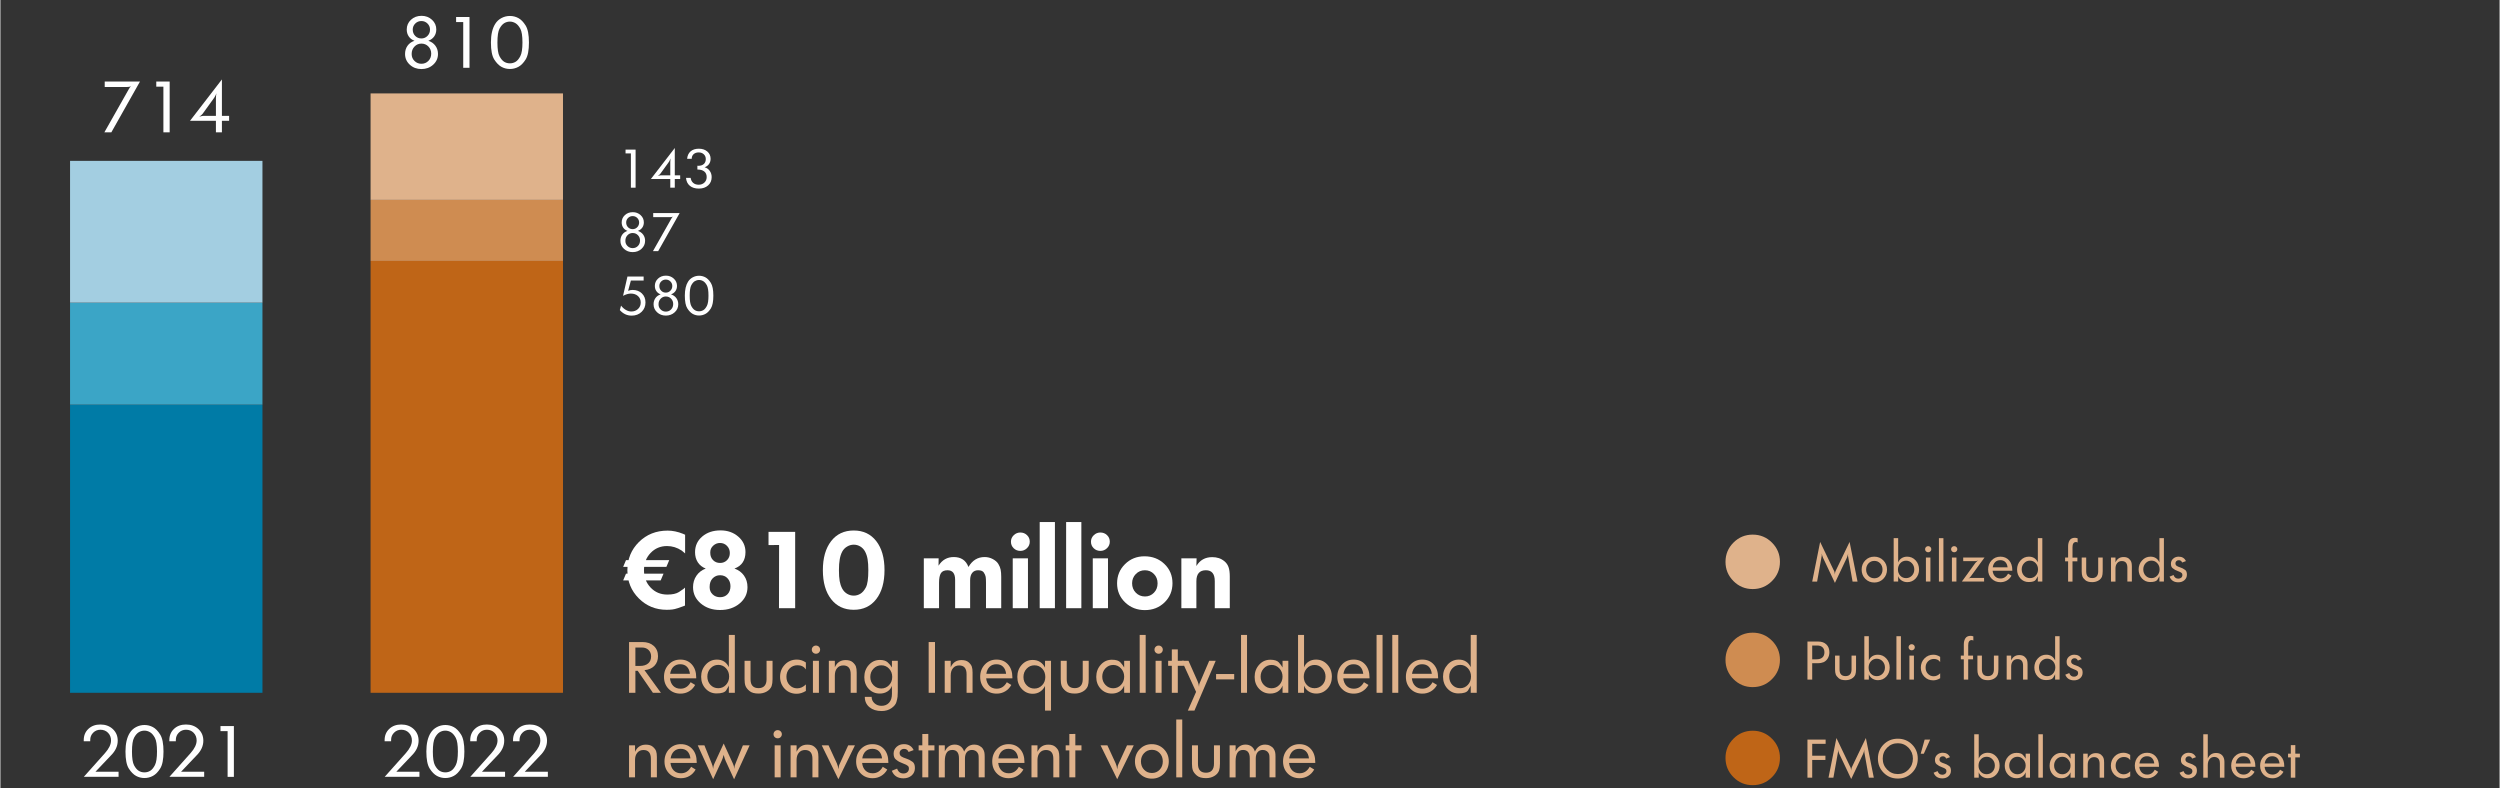 ﻿<?xml version="1.0" encoding="utf-8"?>
<svg id="Laag_1" xmlns="http://www.w3.org/2000/svg" viewBox="0 0 425.5 134.202" width="425" height="134" preserveAspectRatio="xMidYMid">
  <rect x="0" y="0" width="425.5" height="134.202" fill="#333333" stroke="none"/>
  <defs>
    <style>.cls-1{fill:#007ba6;}.cls-2{fill:#fff;}.cls-3{fill:#cf8c51;}.cls-4{fill:#a3cee1;}.cls-5{fill:#bf6517;}.cls-6{fill:#dfb28b;}.cls-7{fill:#3ba5c6;}</style>
  </defs>
  <g>
    <path class="cls-6" d="m293.707,95.657c0-1.279.453-2.371,1.357-3.277.905-.905,1.997-1.358,3.274-1.358s2.371.453,3.278,1.358c.908.906,1.361,1.998,1.361,3.277s-.453,2.372-1.361,3.277c-.907.906-2,1.358-3.278,1.358s-2.369-.452-3.274-1.358c-.904-.905-1.357-1.998-1.357-3.277Z" />
    <g>
      <path class="cls-6" d="m309.819,92.263l2.255,4.711.14.268c.029.092.054.175.071.251.019.076.033.187.046.332,0-.121.009-.222.026-.304.019-.082.048-.177.09-.286l.127-.271,2.259-4.7,1.35,6.752h-.844s-.706-3.986-.706-3.986l-.053-.288-.018-.172.036-.342c-.042.15-.083.293-.125.429-.041.135-.08.241-.115.319l-2.021,4.268-2.027-4.279-.092-.251c-.049-.126-.101-.288-.155-.485l.036.342c0,.065-.01.123-.03.171l-.049.287-.715,3.988h-.835l1.35-6.752Z" />
      <path class="cls-6" d="m319.027,94.775c.617,0,1.135.212,1.553.635.416.423.625.943.625,1.562,0,.624-.209,1.147-.625,1.57-.418.423-.929.635-1.535.635-.612,0-1.125-.21-1.539-.63s-.621-.942-.621-1.566.206-1.147.617-1.57c.41-.423.919-.635,1.525-.635Zm-1.377,2.201c0,.424.132.777.396,1.059s.601.422,1.008.422c.396,0,.727-.141.99-.422s.396-.635.396-1.059-.133-.778-.396-1.06c-.264-.28-.594-.421-.99-.421-.401,0-.736.142-1.003.426-.268.284-.4.636-.4,1.055Z" />
      <path class="cls-6" d="m322.339,91.626h.765v4.148c.12-.317.315-.563.585-.737.271-.175.585-.262.945-.262.57,0,1.05.21,1.439.63.391.421.586.939.586,1.558,0,.605-.191,1.116-.573,1.529-.383.414-.857.621-1.424.621-.358,0-.678-.09-.959-.27-.28-.18-.48-.429-.6-.747v.918h-.765v-7.389Zm.729,5.346c0,.414.131.761.392,1.039.261.279.59.419.985.419s.729-.141.999-.423c.271-.282.405-.633.405-1.053,0-.414-.135-.767-.405-1.058-.27-.291-.6-.437-.989-.437-.396,0-.727.144-.99.432-.265.288-.396.648-.396,1.08Z" />
      <path class="cls-6" d="m328.216,92.984c.149,0,.275.052.378.153.102.102.153.225.153.369,0,.144-.052.267-.153.369-.103.102-.229.152-.378.152-.145,0-.269-.049-.374-.148-.104-.099-.157-.224-.157-.373,0-.145.051-.268.153-.369.102-.102.228-.153.378-.153Zm-.388,1.944h.766v4.086h-.766v-4.086Z" />
      <path class="cls-6" d="m330.043,91.626h.765v7.389h-.765v-7.389Z" />
      <path class="cls-6" d="m332.644,92.984c.149,0,.275.052.378.153.102.102.153.225.153.369,0,.144-.052.267-.153.369-.103.102-.229.152-.378.152-.145,0-.269-.049-.374-.148-.104-.099-.157-.224-.157-.373,0-.145.051-.268.153-.369.102-.102.228-.153.378-.153Zm-.388,1.944h.766v4.086h-.766v-4.086Z" />
      <path class="cls-6" d="m336.225,95.873l.145-.152c.035-.042.096-.101.18-.176.085-.075.133-.115.145-.121-.084.036-.163.064-.238.085-.075.021-.134.032-.176.032h-2.097l-.009-.612h3.627l-2.29,3.146c-.079.112-.146.196-.2.249-.055.054-.14.119-.255.196.084-.042.162-.073.233-.095.072-.021.136-.031.189-.031h2.25l.009.621h-3.789l2.276-3.142Z" />
      <path class="cls-6" d="m339.187,97.17c.042.408.181.73.418.967.237.237.545.355.923.355.558,0,.99-.275,1.296-.827l.576.351c-.198.354-.461.627-.788.819-.327.191-.688.288-1.084.288-.612,0-1.116-.201-1.512-.604-.396-.401-.595-.915-.595-1.539,0-.63.198-1.154.595-1.575.396-.42.894-.63,1.493-.63.606,0,1.096.207,1.468.621s.558.969.558,1.665v.108h-3.348Zm.018-.576h2.529c-.048-.396-.179-.699-.392-.909s-.497-.314-.851-.314c-.348,0-.635.106-.859.319-.226.213-.368.515-.428.904Z" />
      <path class="cls-6" d="m346.881,91.626h.766v7.389h-.766v-.936c-.023.06-.045.109-.062.148s-.109.193-.273.463c-.164.271-.577.405-1.24.405-.555,0-1.021-.204-1.396-.613s-.564-.917-.564-1.524c0-.601.195-1.115.585-1.542.391-.427.867-.641,1.432-.641.702,0,1.209.321,1.521.963v-4.112Zm-2.745,5.323c0,.421.132.773.396,1.057.264.282.597.424.999.424.39,0,.719-.143.985-.429s.4-.64.4-1.061-.134-.775-.4-1.061c-.267-.286-.596-.43-.985-.43s-.72.145-.99.434c-.27.289-.405.645-.405,1.065Z" />
      <path class="cls-6" d="m351.525,94.929h.513v-1.908c0-.42.09-.768.27-1.044.181-.275.478-.414.892-.414.132,0,.285.03.459.09v.721c-.09-.061-.18-.091-.271-.091-.401,0-.603.296-.603.886v1.761h.828v.639h-.828v3.447h-.747v-3.447h-.513v-.639Z" />
      <path class="cls-6" d="m357.925,97.287c0,.348-.039.639-.117.872-.114.288-.323.52-.626.693s-.649.261-1.039.261c-.522,0-.912-.11-1.17-.333-.259-.222-.427-.439-.504-.652-.078-.213-.117-.493-.117-.841v-2.358h.765v2.358c0,.756.342,1.134,1.026,1.134.326,0,.578-.096.754-.288.175-.192.263-.474.263-.846v-2.358h.766v2.358Z" />
      <path class="cls-6" d="m359.337,94.929h.765v.828c.27-.612.729-.918,1.382-.918.389,0,.688.092.897.274.209.183.347.367.412.554.065.186.099.438.099.756v2.592h-.765v-2.367c0-.75-.315-1.125-.945-1.125-.33,0-.593.116-.787.347-.195.231-.293.542-.293.932v2.214h-.765v-4.086Z" />
      <path class="cls-6" d="m367.581,91.626h.766v7.389h-.766v-.936c-.023.06-.045.109-.062.148s-.109.193-.273.463c-.164.271-.577.405-1.24.405-.555,0-1.021-.204-1.396-.613s-.564-.917-.564-1.524c0-.601.195-1.115.585-1.542.391-.427.867-.641,1.432-.641.702,0,1.209.321,1.521.963v-4.112Zm-2.745,5.323c0,.421.132.773.396,1.057.264.282.597.424.999.424.39,0,.719-.143.985-.429s.4-.64.4-1.061-.134-.775-.4-1.061c-.267-.286-.596-.43-.985-.43s-.72.145-.99.434c-.27.289-.405.645-.405,1.065Z" />
      <path class="cls-6" d="m369.989,97.899c.143.414.413.621.812.621.202,0,.368-.057.499-.17s.196-.263.196-.448c0-.161-.045-.277-.134-.349-.09-.072-.166-.123-.229-.152-.062-.03-.2-.087-.412-.171-.212-.083-.37-.152-.475-.206-.105-.054-.248-.154-.431-.304-.182-.149-.273-.397-.273-.744,0-.34.126-.625.378-.855.252-.229.564-.345.937-.345.588,0,1.002.252,1.242.756l-.648.243c-.102-.264-.291-.396-.566-.396-.168,0-.307.051-.414.152-.108.102-.162.229-.162.385,0,.138.035.248.107.332.071.083.2.164.385.241l.395.144c.167.065.285.113.354.144.069.029.205.114.408.255s.305.407.305.802c0,.382-.139.695-.414.94-.276.245-.627.367-1.054.367-.731,0-1.227-.321-1.484-.963l.68-.279Z" />
    </g>
    <path class="cls-3" d="m293.707,112.351c0-1.279.453-2.371,1.357-3.277.905-.905,1.997-1.358,3.274-1.358s2.371.453,3.278,1.358c.908.906,1.361,1.998,1.361,3.277s-.453,2.372-1.361,3.277c-.907.906-2,1.358-3.278,1.358s-2.369-.452-3.274-1.358c-.904-.905-1.357-1.998-1.357-3.277Z" />
    <g>
      <path class="cls-6" d="m307.66,109.227h1.845c.576,0,1.035.165,1.377.494s.513.772.513,1.329c0,.383-.087.724-.262,1.023-.174.299-.412.521-.713.664-.15.06-.306.105-.465.135-.159.03-.362.045-.609.045h-.876v2.79h-.81v-6.48Zm.81,3.024h.729c.432,0,.765-.102.999-.305.233-.203.351-.502.351-.896,0-.358-.107-.64-.324-.843-.216-.203-.51-.305-.882-.305h-.873v2.349Z" />
      <path class="cls-6" d="m315.932,113.98c0,.348-.039.639-.117.872-.114.288-.323.52-.626.693s-.649.261-1.039.261c-.522,0-.912-.11-1.17-.333-.259-.222-.427-.439-.504-.652-.078-.213-.117-.493-.117-.841v-2.358h.765v2.358c0,.756.342,1.134,1.026,1.134.326,0,.578-.096.754-.288.175-.192.263-.474.263-.846v-2.358h.766v2.358Z" />
      <path class="cls-6" d="m317.344,108.318h.765v4.148c.12-.317.315-.563.585-.737.271-.175.585-.262.945-.262.57,0,1.05.21,1.439.63.391.421.586.939.586,1.558,0,.605-.191,1.116-.573,1.529-.383.414-.857.621-1.424.621-.358,0-.678-.09-.959-.27-.28-.18-.48-.429-.6-.747v.918h-.765v-7.389Zm.729,5.346c0,.414.131.761.392,1.039.261.279.59.419.985.419s.729-.141.999-.423c.271-.282.405-.633.405-1.053,0-.414-.135-.767-.405-1.058-.27-.291-.6-.437-.989-.437-.396,0-.727.144-.99.432-.265.288-.396.648-.396,1.08Z" />
      <path class="cls-6" d="m322.807,108.318h.765v7.389h-.765v-7.389Z" />
      <path class="cls-6" d="m325.408,109.677c.149,0,.275.052.378.153.102.102.153.225.153.369,0,.144-.052.267-.153.369-.103.102-.229.152-.378.152-.145,0-.269-.049-.374-.148-.104-.099-.157-.224-.157-.373,0-.145.051-.268.153-.369.102-.102.228-.153.378-.153Zm-.388,1.944h.766v4.086h-.766v-4.086Z" />
      <path class="cls-6" d="m330.258,112.719c-.246-.354-.6-.53-1.062-.53-.408,0-.747.138-1.017.413-.271.276-.405.631-.405,1.062,0,.42.132.771.396,1.053.265.282.591.423.981.423.408,0,.776-.168,1.106-.504v.837c-.197.12-.395.211-.589.271-.195.06-.392.09-.59.09-.606,0-1.11-.207-1.512-.621-.402-.414-.604-.927-.604-1.539,0-.624.206-1.147.617-1.57.41-.423.919-.635,1.525-.635.407,0,.792.123,1.151.369v.882Z" />
      <path class="cls-6" d="m333.769,111.621h.513v-1.908c0-.42.09-.768.27-1.044.181-.275.478-.414.892-.414.132,0,.285.03.459.09v.721c-.09-.061-.18-.091-.271-.091-.401,0-.603.296-.603.886v1.761h.828v.639h-.828v3.447h-.747v-3.447h-.513v-.639Z" />
      <path class="cls-6" d="m340.168,113.98c0,.348-.039.639-.117.872-.114.288-.323.52-.626.693s-.649.261-1.039.261c-.522,0-.912-.11-1.17-.333-.259-.222-.427-.439-.504-.652-.078-.213-.117-.493-.117-.841v-2.358h.765v2.358c0,.756.342,1.134,1.026,1.134.326,0,.578-.096.754-.288.175-.192.263-.474.263-.846v-2.358h.766v2.358Z" />
      <path class="cls-6" d="m341.58,111.621h.765v.828c.27-.612.729-.918,1.382-.918.389,0,.688.092.897.274.209.183.347.367.412.554.065.186.099.438.099.756v2.592h-.765v-2.367c0-.75-.315-1.125-.945-1.125-.33,0-.593.116-.787.347-.195.231-.293.542-.293.932v2.214h-.765v-4.086Z" />
      <path class="cls-6" d="m349.824,108.318h.766v7.389h-.766v-.936c-.023.06-.045.109-.062.148s-.109.193-.273.463c-.164.271-.577.405-1.24.405-.555,0-1.021-.204-1.396-.613s-.564-.917-.564-1.524c0-.601.195-1.115.585-1.542.391-.427.867-.641,1.432-.641.702,0,1.209.321,1.521.963v-4.112Zm-2.745,5.323c0,.421.132.773.396,1.057.264.282.597.424.999.424.39,0,.719-.143.985-.429s.4-.64.4-1.061-.134-.775-.4-1.061c-.267-.286-.596-.43-.985-.43s-.72.145-.99.434c-.27.289-.405.645-.405,1.065Z" />
      <path class="cls-6" d="m352.232,114.591c.143.414.413.621.812.621.202,0,.368-.057.499-.17s.196-.263.196-.448c0-.161-.045-.277-.134-.349-.09-.072-.166-.123-.229-.152-.062-.03-.2-.087-.412-.171-.212-.083-.37-.152-.475-.206-.105-.054-.248-.154-.431-.304-.182-.149-.273-.397-.273-.744,0-.34.126-.625.378-.855.252-.229.564-.345.937-.345.588,0,1.002.252,1.242.756l-.648.243c-.102-.264-.291-.396-.566-.396-.168,0-.307.051-.414.152-.108.102-.162.229-.162.385,0,.138.035.248.107.332.071.083.2.164.385.241l.395.144c.167.065.285.113.354.144.069.029.205.114.408.255s.305.407.305.802c0,.382-.139.695-.414.94-.276.245-.627.367-1.054.367-.731,0-1.227-.321-1.484-.963l.68-.279Z" />
    </g>
    <path class="cls-5" d="m293.707,129.045c0-1.279.453-2.371,1.357-3.277.905-.905,1.997-1.358,3.274-1.358s2.371.453,3.278,1.358c.908.906,1.361,1.998,1.361,3.277s-.453,2.372-1.361,3.277c-.907.906-2,1.358-3.278,1.358s-2.369-.452-3.274-1.358c-.904-.905-1.357-1.998-1.357-3.277Z" />
    <g>
      <path class="cls-6" d="m307.66,125.92h3.096v.721h-2.286v2.024h2.25v.721h-2.25v3.015h-.81v-6.48Z" />
      <path class="cls-6" d="m312.592,125.649l2.255,4.711.14.268c.029.092.054.175.071.251.019.076.033.187.046.332,0-.121.009-.222.026-.304.019-.082.048-.177.09-.286l.127-.271,2.259-4.7,1.35,6.752h-.844s-.706-3.986-.706-3.986l-.053-.288-.018-.172.036-.342c-.042.15-.083.293-.125.429-.041.135-.08.241-.115.319l-2.021,4.268-2.027-4.279-.092-.251c-.049-.126-.101-.288-.155-.485l.036.342c0,.065-.01.123-.03.171l-.049.287-.715,3.988h-.835l1.35-6.752Z" />
      <path class="cls-6" d="m323.05,125.768c.954,0,1.758.327,2.412.98.653.654.98,1.458.98,2.412s-.327,1.759-.98,2.412-1.458.981-2.412.981-1.759-.327-2.412-.981c-.654-.653-.981-1.458-.981-2.412,0-.96.326-1.766.977-2.416s1.457-.977,2.417-.977Zm-2.574,3.393c0,.732.249,1.354.747,1.863s1.106.765,1.827.765c.714,0,1.319-.255,1.817-.765s.747-1.131.747-1.863c0-.726-.249-1.344-.747-1.854s-1.104-.766-1.817-.766c-.721,0-1.329.252-1.827.757-.498.504-.747,1.125-.747,1.862Z" />
      <path class="cls-6" d="m327.612,125.92h.937l-1.08,2.412h-.531l.675-2.412Z" />
      <path class="cls-6" d="m329.813,131.284c.143.414.413.621.812.621.202,0,.368-.057.499-.17s.196-.263.196-.448c0-.161-.045-.277-.134-.349-.09-.072-.166-.123-.229-.152-.062-.03-.2-.087-.412-.171-.212-.083-.37-.152-.475-.206-.105-.054-.248-.154-.431-.304-.182-.149-.273-.397-.273-.744,0-.34.126-.625.378-.855.252-.229.564-.345.937-.345.588,0,1.002.252,1.242.756l-.648.243c-.102-.264-.291-.396-.566-.396-.168,0-.307.051-.414.152-.108.102-.162.229-.162.385,0,.138.035.248.107.332.071.083.2.164.385.241l.395.144c.167.065.285.113.354.144.069.029.205.114.408.255s.305.407.305.802c0,.382-.139.695-.414.94-.276.245-.627.367-1.054.367-.731,0-1.227-.321-1.484-.963l.68-.279Z" />
      <path class="cls-6" d="m336.055,125.012h.765v4.148c.12-.317.315-.563.585-.737.271-.175.585-.262.945-.262.57,0,1.05.21,1.439.63.391.421.586.939.586,1.558,0,.605-.191,1.116-.573,1.529-.383.414-.857.621-1.424.621-.358,0-.678-.09-.959-.27-.28-.18-.48-.429-.6-.747v.918h-.765v-7.389Zm.729,5.346c0,.414.131.761.392,1.039.261.279.59.419.985.419s.729-.141.999-.423c.271-.282.405-.633.405-1.053,0-.414-.135-.767-.405-1.058-.27-.291-.6-.437-.989-.437-.396,0-.727.144-.99.432-.265.288-.396.648-.396,1.08Z" />
      <path class="cls-6" d="m344.812,128.315h.738v4.086h-.738v-.918c-.127.33-.326.582-.598.756-.271.174-.597.261-.977.261-.566,0-1.04-.202-1.42-.607-.38-.404-.57-.91-.57-1.517,0-.611.192-1.131.578-1.557.385-.426.856-.639,1.416-.639.523,0,.889.113,1.097.342.207.228.365.444.474.647v-.854Zm-2.799,2.025c0,.413.135.765.406,1.053.271.288.602.432.993.432s.722-.144.993-.432c.271-.288.406-.64.406-1.053s-.137-.767-.411-1.058c-.273-.291-.604-.437-.988-.437-.392,0-.723.144-.993.432-.271.288-.406.643-.406,1.062Z" />
      <path class="cls-6" d="m346.972,125.012h.765v7.389h-.765v-7.389Z" />
      <path class="cls-6" d="m352.452,128.315h.738v4.086h-.738v-.918c-.127.33-.326.582-.598.756-.271.174-.597.261-.977.261-.566,0-1.04-.202-1.42-.607-.38-.404-.57-.91-.57-1.517,0-.611.192-1.131.578-1.557.385-.426.856-.639,1.416-.639.523,0,.889.113,1.097.342.207.228.365.444.474.647v-.854Zm-2.799,2.025c0,.413.135.765.406,1.053.271.288.602.432.993.432s.722-.144.993-.432c.271-.288.406-.64.406-1.053s-.137-.767-.411-1.058c-.273-.291-.604-.437-.988-.437-.392,0-.723.144-.993.432-.271.288-.406.643-.406,1.062Z" />
      <path class="cls-6" d="m354.612,128.315h.765v.828c.27-.612.729-.918,1.382-.918.389,0,.688.092.897.274.209.183.347.367.412.554.065.186.099.438.099.756v2.592h-.765v-2.367c0-.75-.315-1.125-.945-1.125-.33,0-.593.116-.787.347-.195.231-.293.542-.293.932v2.214h-.765v-4.086Z" />
      <path class="cls-6" d="m362.613,129.412c-.246-.354-.6-.53-1.062-.53-.408,0-.747.138-1.017.413-.271.276-.405.631-.405,1.062,0,.42.132.771.396,1.053.265.282.591.423.981.423.408,0,.776-.168,1.106-.504v.837c-.197.12-.395.211-.589.271-.195.06-.392.09-.59.09-.606,0-1.11-.207-1.512-.621-.402-.414-.604-.927-.604-1.539,0-.624.206-1.147.617-1.57.41-.423.919-.635,1.525-.635.407,0,.792.123,1.151.369v.882Z" />
      <path class="cls-6" d="m364.161,130.556c.042.408.181.73.418.967.237.237.545.355.923.355.558,0,.99-.275,1.296-.827l.576.351c-.198.354-.461.627-.788.819-.327.191-.688.288-1.084.288-.612,0-1.116-.201-1.512-.604-.396-.401-.595-.915-.595-1.539,0-.63.198-1.154.595-1.575.396-.42.894-.63,1.493-.63.606,0,1.096.207,1.468.621s.558.969.558,1.665v.108h-3.348Zm.018-.576h2.529c-.048-.396-.179-.699-.392-.909s-.497-.314-.851-.314c-.348,0-.635.106-.859.319-.226.213-.368.515-.428.904Z" />
      <path class="cls-6" d="m371.69,131.284c.143.414.413.621.812.621.202,0,.368-.057.499-.17s.196-.263.196-.448c0-.161-.045-.277-.134-.349-.09-.072-.166-.123-.229-.152-.062-.03-.2-.087-.412-.171-.212-.083-.37-.152-.475-.206-.105-.054-.248-.154-.431-.304-.182-.149-.273-.397-.273-.744,0-.34.126-.625.378-.855.252-.229.564-.345.937-.345.588,0,1.002.252,1.242.756l-.648.243c-.102-.264-.291-.396-.566-.396-.168,0-.307.051-.414.152-.108.102-.162.229-.162.385,0,.138.035.248.107.332.071.083.2.164.385.241l.395.144c.167.065.285.113.354.144.069.029.205.114.408.255s.305.407.305.802c0,.382-.139.695-.414.94-.276.245-.627.367-1.054.367-.731,0-1.227-.321-1.484-.963l.68-.279Z" />
      <path class="cls-6" d="m375.052,125.012h.765v4.14c.264-.636.742-.954,1.436-.954.431,0,.771.135,1.022.405.251.27.377.642.377,1.116v2.682h-.765v-2.349c0-.258-.025-.465-.076-.621-.052-.156-.156-.288-.315-.396-.159-.107-.341-.162-.545-.162-.348,0-.624.123-.827.369-.204.246-.307.588-.307,1.026v2.133h-.765v-7.389Z" />
      <path class="cls-6" d="m380.568,130.556c.042.408.181.73.418.967.237.237.545.355.923.355.558,0,.99-.275,1.296-.827l.576.351c-.198.354-.461.627-.788.819-.327.191-.688.288-1.084.288-.612,0-1.116-.201-1.512-.604-.396-.401-.595-.915-.595-1.539,0-.63.198-1.154.595-1.575.396-.42.894-.63,1.493-.63.606,0,1.096.207,1.468.621s.558.969.558,1.665v.108h-3.348Zm.018-.576h2.529c-.048-.396-.179-.699-.392-.909s-.497-.314-.851-.314c-.348,0-.635.106-.859.319-.226.213-.368.515-.428.904Z" />
      <path class="cls-6" d="m385.491,130.556c.042.408.181.73.418.967.237.237.545.355.923.355.558,0,.99-.275,1.296-.827l.576.351c-.198.354-.461.627-.788.819-.327.191-.688.288-1.084.288-.612,0-1.116-.201-1.512-.604-.396-.401-.595-.915-.595-1.539,0-.63.198-1.154.595-1.575.396-.42.894-.63,1.493-.63.606,0,1.096.207,1.468.621s.558.969.558,1.665v.108h-3.348Zm.018-.576h2.529c-.048-.396-.179-.699-.392-.909s-.497-.314-.851-.314c-.348,0-.635.106-.859.319-.226.213-.368.515-.428.904Z" />
      <path class="cls-6" d="m389.955,128.315v-1.449l.765-.009v1.458h.783v.639h-.783v3.447h-.765v-3.447h-.469v-.639h.469Z" />
    </g>
  </g>
  <g>
    <path class="cls-2" d="m106.026,96.513l.486-1.152h7.362l-.486,1.152h-7.362Zm0,2.304l.486-1.151h6.39l-.486,1.151h-6.39Zm10.548-4.59l-.576-.485c-.78-.517-1.614-.774-2.502-.774-1.116,0-2.049.394-2.799,1.179-.75.786-1.125,1.762-1.125,2.925,0,1.188.378,2.179,1.134,2.971.756.792,1.704,1.188,2.844,1.188.864,0,1.521-.144,1.971-.432.45-.288.713-.468.792-.54.078-.072.159-.145.243-.216v3.06l-.324.126-.918.324-.072.018c-.276.097-.552.162-.828.198s-.6.054-.972.054c-1.872,0-3.456-.647-4.752-1.943-1.296-1.296-1.944-2.886-1.944-4.771,0-1.92.654-3.527,1.962-4.823,1.308-1.297,2.939-1.944,4.896-1.944.852,0,1.734.185,2.646.555l.27.129h.054v3.204Z" />
    <path class="cls-2" d="m118.266,94.011c0-1.08.408-1.968,1.224-2.664.816-.695,1.854-1.044,3.114-1.044,1.2,0,2.208.354,3.024,1.062s1.224,1.584,1.224,2.628c0,1.403-.624,2.34-1.872,2.808.684.24,1.224.639,1.62,1.197.396.558.594,1.215.594,1.971,0,1.104-.444,2.028-1.332,2.772s-1.998,1.115-3.33,1.115c-1.32,0-2.418-.371-3.294-1.115s-1.314-1.668-1.314-2.772c0-.731.192-1.38.576-1.944.384-.563.912-.972,1.584-1.224-.588-.228-1.038-.585-1.35-1.071-.312-.485-.468-1.059-.468-1.719Zm2.484,5.976c0,.48.169.883.506,1.206.338.324.76.486,1.267.486.53,0,.959-.174,1.285-.521.326-.349.488-.799.488-1.351,0-.54-.165-.986-.495-1.341-.33-.354-.753-.531-1.269-.531s-.942.181-1.278.54c-.336.36-.504.834-.504,1.422v.09Zm.108-5.976v.126c0,.492.156.9.468,1.224.312.324.714.486,1.206.486.468,0,.861-.159,1.179-.477.318-.318.477-.724.477-1.216,0-.479-.161-.885-.482-1.215-.321-.329-.718-.495-1.191-.495-.437,0-.822.153-1.156.459-.333.307-.5.676-.5,1.107Z" />
    <path class="cls-2" d="m132.576,92.787l-1.8.018v-2.25h4.536v12.996h-2.754l.018-10.764Z" />
    <path class="cls-2" d="m145.284,90.32c1.62,0,2.898.603,3.834,1.808.936,1.204,1.404,2.849,1.404,4.934s-.468,3.733-1.404,4.943c-.936,1.211-2.214,1.815-3.834,1.815s-2.901-.602-3.843-1.806c-.942-1.205-1.413-2.85-1.413-4.935s.468-3.733,1.404-4.943c.936-1.211,2.22-1.816,3.852-1.816Zm-2.52,6.76c0,.766.042,1.383.126,1.85.084.468.225.89.423,1.267.198.378.474.674.828.89.354.215.735.323,1.143.323.396,0,.771-.105,1.125-.314.354-.21.669-.575.945-1.096.276-.521.414-1.494.414-2.919,0-.767-.042-1.393-.126-1.877-.084-.485-.225-.914-.423-1.285-.198-.371-.468-.661-.81-.871-.342-.209-.717-.314-1.125-.314-.396,0-.774.108-1.134.324-.36.215-.636.503-.828.861-.192.359-.333.794-.423,1.303-.09.509-.135,1.129-.135,1.859Z" />
    <path class="cls-2" d="m157.218,95.055h2.52l-.018,1.26c.612-.983,1.476-1.476,2.592-1.476,1.248,0,2.082.564,2.502,1.692.66-1.128,1.578-1.692,2.754-1.692.492,0,.954.114,1.386.342.432.229.747.504.945.828.198.324.33.648.396.972.065.324.099.727.099,1.206v5.364h-2.592v-4.338c0-.444-.018-.777-.054-.999s-.14-.465-.313-.729c-.173-.264-.498-.396-.974-.396-.429,0-.763.147-1.002.44-.238.295-.357.712-.357,1.252v4.77h-2.556v-4.833c0-1.086-.429-1.629-1.288-1.629-.548,0-.927.169-1.136.507-.209.338-.313.881-.313,1.629v4.326h-2.592v-8.496Z" />
    <path class="cls-2" d="m173.651,90.663c.444,0,.822.149,1.134.449.312.301.468.673.468,1.116,0,.433-.159.801-.477,1.107-.318.306-.693.459-1.125.459-.444,0-.822-.15-1.134-.45s-.468-.672-.468-1.116c0-.432.159-.801.477-1.106.318-.307.693-.459,1.125-.459Zm-1.296,4.392h2.592v8.496h-2.592v-8.496Z" />
    <path class="cls-2" d="m176.945,88.881h2.592v14.67h-2.592v-14.67Z" />
    <path class="cls-2" d="m181.445,88.881h2.592v14.67h-2.592v-14.67Z" />
    <path class="cls-2" d="m187.277,90.663c.443,0,.821.149,1.134.449.312.301.468.673.468,1.116,0,.433-.159.801-.477,1.107-.318.306-.693.459-1.125.459-.444,0-.822-.15-1.135-.45-.312-.3-.468-.672-.468-1.116,0-.432.159-.801.478-1.106.317-.307.692-.459,1.125-.459Zm-1.296,4.392h2.592v8.496h-2.592v-8.496Z" />
    <path class="cls-2" d="m194.783,94.713c1.355,0,2.489.438,3.401,1.313.912.877,1.368,1.969,1.368,3.276,0,1.296-.45,2.382-1.35,3.258-.9.876-2.017,1.314-3.348,1.314s-2.455-.438-3.366-1.314c-.912-.876-1.368-1.956-1.368-3.24,0-1.296.45-2.388,1.35-3.275.9-.888,2.004-1.332,3.312-1.332Zm-2.106,4.599c0,.634.21,1.166.63,1.596.42.431.942.646,1.566.646.6,0,1.107-.212,1.521-.637.414-.424.621-.959.621-1.604,0-.633-.207-1.162-.621-1.586-.413-.425-.927-.637-1.538-.637s-1.129.215-1.549.646-.63.956-.63,1.577Z" />
    <path class="cls-2" d="m201.064,95.055h2.592l-.035,1.314c.6-1.009,1.499-1.513,2.699-1.513.396,0,.766.055,1.107.162.342.108.669.291.98.549.312.259.54.585.685.981.144.396.216.936.216,1.62v5.382h-2.556v-4.608c0-1.235-.504-1.854-1.512-1.854-1.08,0-1.62.624-1.62,1.872v4.59h-2.557v-8.496Z" />
    <path class="cls-6" d="m107.028,109.312h2.28c.8,0,1.442.219,1.926.658.484.438.726,1.021.726,1.747,0,.671-.204,1.217-.612,1.641-.408.423-.972.67-1.692.742l2.796,3.852-1.361.004-2.583-3.742-.399-.006v3.744h-1.08v-8.64Zm1.08,4.067h.78c.592,0,1.056-.144,1.392-.43.336-.287.504-.682.504-1.184,0-.446-.142-.811-.426-1.094-.284-.283-.658-.425-1.122-.425h-1.128v3.132Z" />
    <path class="cls-6" d="m114,115.491c.056.544.242.974.558,1.29s.726.474,1.23.474c.744,0,1.32-.367,1.728-1.104l.768.468c-.264.472-.614.836-1.05,1.092s-.918.384-1.446.384c-.816,0-1.488-.268-2.016-.804-.528-.536-.792-1.22-.792-2.052,0-.84.264-1.54.792-2.1.528-.561,1.192-.841,1.992-.841.808,0,1.46.276,1.956.828s.744,1.292.744,2.221v.144h-4.464Zm.024-.768h3.372c-.064-.528-.238-.933-.522-1.213-.284-.279-.662-.42-1.134-.42-.464,0-.846.143-1.146.427-.3.283-.49.686-.57,1.206Z" />
    <path class="cls-6" d="m124.02,108.1h1.02v9.852h-1.02v-1.248c-.032.08-.06.146-.083.198-.024.052-.146.258-.364.618-.219.359-.77.54-1.654.54-.74,0-1.361-.272-1.862-.818-.501-.545-.752-1.223-.752-2.032,0-.802.26-1.486.78-2.056s1.156-.854,1.908-.854c.936,0,1.612.429,2.028,1.284v-5.483Zm-3.66,7.098c0,.562.176,1.031.528,1.408.352.377.796.565,1.332.565.52,0,.958-.19,1.314-.571.355-.381.534-.853.534-1.414s-.178-1.033-.534-1.415c-.356-.381-.794-.571-1.314-.571s-.96.192-1.32.578c-.36.385-.54.858-.54,1.42Z" />
    <path class="cls-6" d="m131.46,115.648c0,.464-.052.852-.156,1.164-.152.384-.43.691-.834.924-.404.231-.866.348-1.386.348-.696,0-1.216-.147-1.56-.443-.344-.296-.568-.586-.672-.87s-.156-.658-.156-1.122v-3.145h1.02v3.145c0,1.008.456,1.512,1.368,1.512.436,0,.771-.128,1.005-.384.234-.256.352-.632.352-1.128v-3.145h1.02v3.145Z" />
    <path class="cls-6" d="m137.135,113.967c-.328-.472-.8-.708-1.416-.708-.544,0-.996.185-1.356.553-.36.368-.54.84-.54,1.416,0,.56.176,1.027.528,1.403s.788.564,1.308.564c.544,0,1.036-.224,1.476-.672v1.116c-.264.159-.526.279-.786.359-.26.08-.522.12-.786.12-.808,0-1.48-.276-2.016-.828s-.804-1.236-.804-2.052c0-.832.274-1.53.822-2.094.548-.564,1.226-.847,2.034-.847.544,0,1.056.164,1.536.492v1.176Z" />
    <path class="cls-6" d="m138.851,109.911c.2,0,.368.068.504.204.136.136.204.3.204.492,0,.191-.068.355-.204.492-.136.136-.304.203-.504.203-.192,0-.358-.065-.498-.197-.14-.132-.21-.298-.21-.498,0-.192.068-.356.204-.492s.304-.204.504-.204Zm-.516,2.592h1.02v5.448h-1.02v-5.448Z" />
    <path class="cls-6" d="m141.047,112.503h1.02v1.104c.359-.816.973-1.225,1.842-1.225.519,0,.917.122,1.196.366s.462.49.55.738.131.584.131,1.008v3.456h-1.02v-3.156c0-1-.42-1.5-1.26-1.5-.44,0-.79.154-1.05.462-.26.309-.39.723-.39,1.242v2.952h-1.02v-5.448Z" />
    <path class="cls-6" d="m151.787,112.503h.996v5.292c0,.32-.012.595-.036.822-.024.228-.09.532-.198.912s-.394.729-.858,1.05c-.464.32-1.02.48-1.668.48-.848,0-1.536-.219-2.064-.654-.528-.437-.792-1.022-.792-1.758h1.164c0,.432.162.794.486,1.086.324.292.722.438,1.194.438.544,0,.976-.18,1.296-.54.32-.359.48-.852.48-1.476v-1.38c-.152.408-.412.728-.78.96-.368.231-.796.348-1.284.348-.76,0-1.39-.266-1.89-.798-.5-.532-.75-1.198-.75-1.998,0-.816.256-1.508.768-2.076.512-.567,1.14-.852,1.884-.852.576,0,1.014.132,1.314.396.3.265.546.561.738.889v-1.141Zm-3.684,2.748c0,.561.18,1.028.542,1.404s.807.563,1.336.563c.513,0,.951-.188,1.312-.563s.542-.844.542-1.404-.179-1.029-.536-1.41c-.357-.38-.797-.569-1.318-.569s-.965.189-1.331.569c-.365.381-.547.851-.547,1.41Z" />
    <path class="cls-6" d="m158.039,109.312h1.08v8.64h-1.08v-8.64Z" />
    <path class="cls-6" d="m160.775,112.503h1.02v1.104c.359-.816.973-1.225,1.842-1.225.519,0,.917.122,1.196.366s.462.49.55.738.131.584.131,1.008v3.456h-1.02v-3.156c0-1-.42-1.5-1.26-1.5-.44,0-.79.154-1.05.462-.26.309-.39.723-.39,1.242v2.952h-1.02v-5.448Z" />
    <path class="cls-6" d="m167.831,115.491c.056.544.242.974.558,1.29s.726.474,1.23.474c.744,0,1.32-.367,1.728-1.104l.768.468c-.264.472-.614.836-1.05,1.092s-.918.384-1.446.384c-.816,0-1.488-.268-2.016-.804-.528-.536-.792-1.22-.792-2.052,0-.84.264-1.54.792-2.1.528-.561,1.192-.841,1.992-.841.808,0,1.46.276,1.956.828s.744,1.292.744,2.221v.144h-4.464Zm.024-.768h3.372c-.064-.528-.238-.933-.522-1.213-.284-.279-.662-.42-1.134-.42-.464,0-.846.143-1.146.427-.3.283-.49.686-.57,1.206Z" />
    <path class="cls-6" d="m177.851,112.503h1.02v8.484h-1.02v-4.2c-.2.42-.482.747-.846.98-.364.234-.778.352-1.242.352-.744,0-1.368-.276-1.872-.83-.504-.553-.756-1.234-.756-2.044,0-.817.251-1.503.754-2.057.503-.553,1.125-.829,1.867-.829.471,0,.888.114,1.251.342.363.228.644.55.844.966v-1.164Zm-3.672,2.767c0,.554.18,1.019.54,1.396.36.378.8.566,1.32.566s.96-.188,1.32-.566c.36-.377.54-.846.54-1.408,0-.569-.176-1.043-.528-1.42s-.792-.565-1.32-.565-.972.192-1.332.577c-.36.386-.54.859-.54,1.421Z" />
    <path class="cls-6" d="m185.291,115.648c0,.464-.052.852-.156,1.164-.151.384-.43.691-.834.924-.404.231-.866.348-1.386.348-.696,0-1.216-.147-1.56-.443-.344-.296-.568-.586-.672-.87s-.156-.658-.156-1.122v-3.145h1.02v3.145c0,1.008.456,1.512,1.368,1.512.436,0,.771-.128,1.005-.384s.352-.632.352-1.128v-3.145h1.02v3.145Z" />
    <path class="cls-6" d="m191.327,112.503h.983v5.448h-.983v-1.224c-.169.439-.435.775-.797,1.008-.361.231-.796.348-1.302.348-.756,0-1.388-.27-1.894-.81-.507-.54-.76-1.214-.76-2.022,0-.815.256-1.508.77-2.076.514-.567,1.143-.852,1.889-.852.698,0,1.185.152,1.462.456.276.304.487.592.632.864v-1.141Zm-3.732,2.7c0,.552.181,1.021.542,1.404s.803.576,1.324.576.963-.192,1.324-.576.542-.853.542-1.404-.183-1.021-.548-1.41c-.365-.388-.805-.582-1.318-.582-.521,0-.963.192-1.324.576s-.542.856-.542,1.416Z" />
    <path class="cls-6" d="m193.967,108.1h1.02v9.852h-1.02v-9.852Z" />
    <path class="cls-6" d="m197.194,109.911c.2,0,.368.068.505.204.136.136.203.3.203.492,0,.191-.067.355-.203.492-.137.136-.305.203-.505.203-.191,0-.357-.065-.498-.197-.14-.132-.21-.298-.21-.498,0-.192.068-.356.204-.492.137-.136.305-.204.504-.204Zm-.516,2.592h1.021v5.448h-1.021v-5.448Z" />
    <path class="cls-6" d="m199.438,112.503v-1.932l1.02-.012v1.943h1.044v.853h-1.044v4.596h-1.02v-4.596h-.624v-.853h.624Z" />
    <path class="cls-6" d="m202.278,112.505l1.55,3.491c.129.296.21.607.242.936,0-.161.01-.287.029-.38.019-.092.048-.183.087-.271l.128-.289,1.491-3.491,1.108.002-3.624,8.484-1.123.002,1.404-3.195-2.429-5.291,1.136.002Z" />
    <path class="cls-6" d="m206.975,114.759h3.084v.912h-3.084v-.912Z" />
    <path class="cls-6" d="m211.223,108.1h1.02v9.852h-1.02v-9.852Z" />
    <path class="cls-6" d="m218.29,112.503h.984v5.448h-.984v-1.224c-.169.439-.435.775-.796,1.008-.362.231-.796.348-1.303.348-.756,0-1.387-.27-1.894-.81s-.76-1.214-.76-2.022c0-.815.257-1.508.77-2.076.514-.567,1.144-.852,1.89-.852.697,0,1.185.152,1.461.456.277.304.487.592.632.864v-1.141Zm-3.731,2.7c0,.552.18,1.021.541,1.404s.803.576,1.324.576.963-.192,1.324-.576.542-.853.542-1.404-.183-1.021-.548-1.41c-.365-.388-.805-.582-1.318-.582-.521,0-.963.192-1.324.576s-.541.856-.541,1.416Z" />
    <path class="cls-6" d="m220.93,108.1h1.021v5.531c.159-.424.42-.752.779-.983.36-.232.78-.349,1.261-.349.76,0,1.399.28,1.92.841.52.56.779,1.252.779,2.075,0,.809-.255,1.488-.764,2.04-.51.553-1.143.828-1.898.828-.478,0-.903-.12-1.277-.359-.374-.24-.641-.572-.8-.996v1.224h-1.021v-9.852Zm.973,7.128c0,.552.174,1.014.521,1.386s.786.558,1.314.558.972-.188,1.332-.563c.359-.376.54-.844.54-1.404,0-.552-.181-1.021-.54-1.41-.36-.388-.801-.582-1.32-.582-.528,0-.968.192-1.32.576-.352.384-.527.864-.527,1.44Z" />
    <path class="cls-6" d="m228.634,115.491c.056.544.242.974.558,1.29.316.316.727.474,1.23.474.744,0,1.32-.367,1.728-1.104l.769.468c-.264.472-.614.836-1.05,1.092-.437.256-.918.384-1.446.384-.816,0-1.488-.268-2.016-.804-.528-.536-.792-1.22-.792-2.052,0-.84.264-1.54.792-2.1.527-.561,1.191-.841,1.991-.841.809,0,1.46.276,1.956.828s.744,1.292.744,2.221v.144h-4.464Zm.024-.768h3.372c-.064-.528-.238-.933-.522-1.213-.284-.279-.662-.42-1.134-.42-.464,0-.847.143-1.146.427-.3.283-.49.686-.569,1.206Z" />
    <path class="cls-6" d="m234.298,108.1h1.021v9.852h-1.021v-9.852Z" />
    <path class="cls-6" d="m236.974,108.1h1.021v9.852h-1.021v-9.852Z" />
    <path class="cls-6" d="m240.311,115.491c.056.544.241.974.558,1.29.315.316.726.474,1.229.474.744,0,1.32-.367,1.729-1.104l.768.468c-.264.472-.613.836-1.05,1.092-.436.256-.918.384-1.446.384-.815,0-1.487-.268-2.016-.804s-.792-1.22-.792-2.052c0-.84.264-1.54.792-2.1.528-.561,1.192-.841,1.992-.841.808,0,1.46.276,1.956.828s.744,1.292.744,2.221v.144h-4.464Zm.023-.768h3.372c-.064-.528-.238-.933-.522-1.213-.283-.279-.661-.42-1.134-.42-.464,0-.846.143-1.146.427-.3.283-.49.686-.57,1.206Z" />
    <path class="cls-6" d="m250.33,108.1h1.02v9.852h-1.02v-1.248c-.032.08-.061.146-.084.198s-.146.258-.364.618c-.219.359-.77.54-1.653.54-.74,0-1.361-.272-1.862-.818-.502-.545-.752-1.223-.752-2.032,0-.802.26-1.486.779-2.056.521-.569,1.156-.854,1.908-.854.937,0,1.612.429,2.028,1.284v-5.483Zm-3.66,7.098c0,.562.176,1.031.528,1.408.352.377.796.565,1.332.565.52,0,.957-.19,1.313-.571.355-.381.534-.853.534-1.414s-.179-1.033-.534-1.415c-.356-.381-.794-.571-1.313-.571s-.961.192-1.32.578c-.36.385-.54.858-.54,1.42Z" />
    <path class="cls-6" d="m107.028,126.902h1.02v1.104c.359-.816.973-1.225,1.842-1.225.519,0,.917.122,1.196.366s.462.49.55.738.131.584.131,1.008v3.456h-1.02v-3.156c0-1-.42-1.5-1.26-1.5-.44,0-.79.154-1.05.462-.26.309-.39.723-.39,1.242v2.952h-1.02v-5.448Z" />
    <path class="cls-6" d="m114.084,129.891c.056.544.242.974.558,1.29s.726.474,1.23.474c.744,0,1.32-.367,1.728-1.104l.768.468c-.264.472-.614.836-1.05,1.092s-.918.384-1.446.384c-.816,0-1.488-.268-2.016-.804-.528-.536-.792-1.22-.792-2.052,0-.84.264-1.54.792-2.1.528-.561,1.192-.841,1.992-.841.808,0,1.46.276,1.956.828s.744,1.292.744,2.221v.144h-4.464Zm.024-.768h3.372c-.064-.528-.238-.933-.522-1.213-.284-.279-.662-.42-1.134-.42-.464,0-.846.143-1.146.427-.3.283-.49.686-.57,1.206Z" />
    <path class="cls-6" d="m119.863,126.905l1.22,3.025c.066.145.12.298.161.458.041.161.078.338.111.531,0-.267.04-.497.12-.69l.12-.291,1.548-3.351,1.54,3.354.116.284c.04.08.07.176.09.288.02.112.03.244.03.396.04-.255.072-.429.097-.521.024-.092.081-.245.169-.461l1.225-3.023,1.149-.002-2.645,5.779-1.425-3.103c-.136-.297-.252-.65-.349-1.06-.064.232-.118.421-.163.565-.044.144-.11.308-.198.492l-1.427,3.09-2.625-5.765,1.135.003Z" />
    <path class="cls-6" d="m132.335,124.311c.2,0,.368.068.504.204.136.136.204.3.204.492,0,.191-.068.355-.204.492-.136.136-.304.203-.504.203-.192,0-.358-.065-.498-.197-.14-.132-.21-.298-.21-.498,0-.192.068-.356.204-.492s.304-.204.504-.204Zm-.516,2.592h1.02v5.448h-1.02v-5.448Z" />
    <path class="cls-6" d="m134.532,126.902h1.02v1.104c.359-.816.973-1.225,1.842-1.225.519,0,.917.122,1.196.366s.462.49.55.738.131.584.131,1.008v3.456h-1.02v-3.156c0-1-.42-1.5-1.26-1.5-.44,0-.79.154-1.05.462-.26.309-.39.723-.39,1.242v2.952h-1.02v-5.448Z" />
    <path class="cls-6" d="m140.999,126.903l1.403,3.048c.139.307.229.649.27,1.028.024-.233.053-.418.085-.555s.094-.293.184-.47l1.398-3.051,1.149-.002-2.82,5.77-2.833-5.77h1.164Z" />
    <path class="cls-6" d="m146.711,129.891c.056.544.242.974.558,1.29s.726.474,1.23.474c.744,0,1.32-.367,1.728-1.104l.768.468c-.264.472-.614.836-1.05,1.092s-.918.384-1.446.384c-.816,0-1.488-.268-2.016-.804-.528-.536-.792-1.22-.792-2.052,0-.84.264-1.54.792-2.1.528-.561,1.192-.841,1.992-.841.808,0,1.46.276,1.956.828s.744,1.292.744,2.221v.144h-4.464Zm.024-.768h3.372c-.064-.528-.238-.933-.522-1.213-.284-.279-.662-.42-1.134-.42-.464,0-.846.143-1.146.427-.3.283-.49.686-.57,1.206Z" />
    <path class="cls-6" d="m152.67,130.862c.19.553.551.828,1.082.828.269,0,.491-.075.666-.227s.261-.351.261-.598c0-.215-.06-.37-.179-.466-.119-.095-.221-.163-.304-.202-.084-.04-.267-.116-.55-.228s-.494-.203-.633-.274c-.14-.071-.331-.207-.573-.406-.243-.199-.365-.529-.365-.991,0-.454.168-.834.504-1.141s.752-.46,1.249-.46c.784,0,1.336.336,1.656,1.009l-.864.323c-.136-.352-.388-.527-.756-.527-.224,0-.408.067-.552.203-.144.135-.216.307-.216.513,0,.184.048.331.144.442s.267.219.514.322l.525.191c.223.088.38.151.472.191.092.039.273.152.544.34.271.188.406.543.406,1.068,0,.51-.184.928-.552,1.255-.368.326-.836.489-1.404.489-.977,0-1.636-.428-1.98-1.284l.907-.372Z" />
    <path class="cls-6" d="m156.959,126.902v-1.932l1.02-.012v1.943h1.044v.853h-1.044v4.596h-1.02v-4.596h-.624v-.853h.624Z" />
    <path class="cls-6" d="m159.767,126.902h1.02v1.032c.358-.775.92-1.164,1.686-1.164.399,0,.737.105,1.017.315.279.21.474.505.586.885.368-.8.952-1.2,1.752-1.2.296,0,.574.066.834.198.26.132.456.296.588.492.132.195.22.392.264.588.044.196.066.454.066.773v3.528h-1.02v-3.072c0-.352-.012-.594-.036-.726s-.084-.271-.18-.414c-.096-.145-.227-.256-.39-.336-.164-.08-.342-.12-.534-.12-.384,0-.68.128-.888.384-.208.256-.312.616-.312,1.08v3.204h-1.02v-3.245c0-.948-.38-1.423-1.14-1.423-.456,0-.782.171-.978.513-.196.342-.294.818-.294,1.43v2.726h-1.02v-5.448Z" />
    <path class="cls-6" d="m169.883,129.891c.056.544.242.974.558,1.29s.726.474,1.23.474c.744,0,1.32-.367,1.728-1.104l.768.468c-.264.472-.614.836-1.05,1.092s-.918.384-1.446.384c-.816,0-1.488-.268-2.016-.804-.528-.536-.792-1.22-.792-2.052,0-.84.264-1.54.792-2.1.528-.561,1.192-.841,1.992-.841.808,0,1.46.276,1.956.828s.744,1.292.744,2.221v.144h-4.464Zm.024-.768h3.372c-.064-.528-.238-.933-.522-1.213-.284-.279-.662-.42-1.134-.42-.464,0-.846.143-1.146.427-.3.283-.49.686-.57,1.206Z" />
    <path class="cls-6" d="m175.547,126.902h1.02v1.104c.359-.816.973-1.225,1.842-1.225.519,0,.917.122,1.196.366s.462.49.55.738.131.584.131,1.008v3.456h-1.02v-3.156c0-1-.42-1.5-1.26-1.5-.44,0-.79.154-1.05.462-.26.309-.39.723-.39,1.242v2.952h-1.02v-5.448Z" />
    <path class="cls-6" d="m181.991,126.902v-1.932l1.021-.012v1.943h1.044v.853h-1.044v4.596h-1.021v-4.596h-.624v-.853h.624Z" />
    <path class="cls-6" d="m188.471,126.903l1.402,3.048c.139.307.229.649.27,1.028.024-.233.053-.418.086-.555.032-.137.094-.293.184-.47l1.397-3.051,1.149-.002-2.819,5.77-2.833-5.77h1.164Z" />
    <path class="cls-6" d="m196.02,126.698c.823,0,1.514.282,2.069.847.557.563.834,1.258.834,2.082,0,.832-.277,1.529-.834,2.094-.556.563-1.238.846-2.046.846-.815,0-1.5-.279-2.052-.84-.552-.56-.828-1.256-.828-2.088s.274-1.53.822-2.094c.548-.564,1.226-.847,2.034-.847Zm-1.836,2.935c0,.566.176,1.037.527,1.411.353.375.8.562,1.344.562.528,0,.969-.188,1.32-.562.353-.374.528-.845.528-1.411s-.176-1.037-.528-1.412c-.352-.375-.792-.562-1.32-.562-.535,0-.981.19-1.338.568-.355.379-.533.848-.533,1.406Z" />
    <path class="cls-6" d="m200.195,122.499h1.02v9.852h-1.02v-9.852Z" />
    <path class="cls-6" d="m207.635,130.047c0,.464-.052.852-.156,1.164-.151.384-.43.691-.834.924-.404.231-.866.348-1.386.348-.696,0-1.216-.147-1.56-.443-.345-.296-.568-.586-.673-.87-.104-.284-.155-.658-.155-1.122v-3.145h1.02v3.145c0,1.008.456,1.512,1.368,1.512.436,0,.771-.128,1.005-.384s.352-.632.352-1.128v-3.145h1.02v3.145Z" />
    <path class="cls-6" d="m209.279,126.902h1.02v1.032c.358-.775.921-1.164,1.686-1.164.399,0,.737.105,1.017.315s.475.505.586.885c.368-.8.952-1.2,1.752-1.2.296,0,.574.066.834.198s.456.296.588.492c.132.195.22.392.265.588.044.196.065.454.065.773v3.528h-1.02v-3.072c0-.352-.013-.594-.036-.726-.024-.132-.084-.271-.18-.414-.097-.145-.227-.256-.391-.336s-.342-.12-.534-.12c-.384,0-.68.128-.888.384s-.312.616-.312,1.08v3.204h-1.021v-3.245c0-.948-.38-1.423-1.14-1.423-.456,0-.782.171-.979.513s-.294.818-.294,1.43v2.726h-1.02v-5.448Z" />
    <path class="cls-6" d="m219.396,129.891c.056.544.241.974.558,1.29.315.316.726.474,1.229.474.744,0,1.32-.367,1.729-1.104l.768.468c-.264.472-.613.836-1.05,1.092-.436.256-.918.384-1.446.384-.815,0-1.487-.268-2.016-.804s-.792-1.22-.792-2.052c0-.84.264-1.54.792-2.1.528-.561,1.192-.841,1.992-.841.808,0,1.46.276,1.956.828s.744,1.292.744,2.221v.144h-4.464Zm.023-.768h3.372c-.064-.528-.238-.933-.522-1.213-.283-.279-.661-.42-1.134-.42-.464,0-.846.143-1.146.427-.3.283-.49.686-.57,1.206Z" />
  </g>
  <g>
    <path class="cls-2" d="m65.413,126.017c0-.785.264-1.425.792-1.921.528-.497,1.208-.745,2.041-.745.856,0,1.563.26,2.119.779s.834,1.18.834,1.979c0,.911-.391,1.755-1.173,2.529l-2.623,2.758h3.94v.864h-5.919l3.602-4.034c.688-.776,1.033-1.493,1.033-2.149,0-.528-.17-.967-.51-1.314-.34-.349-.774-.522-1.303-.522-.48,0-.889.168-1.225.504-.336.337-.504.749-.504,1.237v.228h-1.104v-.191Z" />
    <path class="cls-2" d="m73.253,124.779c.256-.416.608-.744,1.057-.984s.928-.36,1.441-.36.992.12,1.44.36.86.662,1.237,1.267.564,1.567.564,2.888c0,1.329-.186,2.292-.558,2.888-.373.597-.785,1.017-1.237,1.261-.453.244-.935.366-1.447.366s-.989-.12-1.429-.36c-.44-.24-.851-.656-1.231-1.248-.38-.593-.57-1.562-.57-2.906,0-1.337.244-2.394.732-3.17Zm.372,3.17c0,1.125.12,1.909.36,2.355.24.445.504.757.792.934s.612.265.973.265c.352,0,.676-.088.972-.265.296-.177.564-.498.805-.964s.36-1.24.36-2.325c0-1.108-.12-1.886-.36-2.331s-.512-.761-.816-.945-.625-.277-.96-.277c-.344,0-.665.088-.96.265-.296.177-.564.488-.805.934-.24.446-.36,1.231-.36,2.355Z" />
    <path class="cls-2" d="m79.989,126.017c0-.785.264-1.425.792-1.921.528-.497,1.208-.745,2.041-.745.856,0,1.563.26,2.119.779s.834,1.18.834,1.979c0,.911-.391,1.755-1.173,2.529l-2.623,2.758h3.94v.864h-5.919l3.602-4.034c.688-.776,1.033-1.493,1.033-2.149,0-.528-.17-.967-.51-1.314-.34-.349-.774-.522-1.303-.522-.48,0-.889.168-1.225.504-.336.337-.504.749-.504,1.237v.228h-1.104v-.191Z" />
    <path class="cls-2" d="m87.277,126.017c0-.785.264-1.425.792-1.921.528-.497,1.208-.745,2.041-.745.856,0,1.563.26,2.119.779s.834,1.18.834,1.979c0,.911-.391,1.755-1.173,2.529l-2.623,2.758h3.94v.864h-5.919l3.602-4.034c.688-.776,1.033-1.493,1.033-2.149,0-.528-.17-.967-.51-1.314-.34-.349-.774-.522-1.303-.522-.48,0-.889.168-1.225.504-.336.337-.504.749-.504,1.237v.228h-1.104v-.191Z" />
  </g>
  <g>
    <path class="cls-2" d="m14.187,126.017c0-.785.264-1.425.792-1.921.528-.497,1.208-.745,2.041-.745.856,0,1.563.26,2.119.779s.834,1.18.834,1.979c0,.911-.391,1.755-1.173,2.529l-2.623,2.758h3.94v.864h-5.919l3.602-4.034c.688-.776,1.033-1.493,1.033-2.149,0-.528-.17-.967-.51-1.314-.34-.349-.774-.522-1.303-.522-.48,0-.889.168-1.225.504-.336.337-.504.749-.504,1.237v.228h-1.104v-.191Z" />
    <path class="cls-2" d="m22.027,124.779c.256-.416.608-.744,1.057-.984s.928-.36,1.441-.36.992.12,1.44.36.86.662,1.237,1.267.564,1.567.564,2.888c0,1.329-.186,2.292-.558,2.888-.373.597-.785,1.017-1.237,1.261-.453.244-.935.366-1.447.366s-.989-.12-1.429-.36c-.44-.24-.851-.656-1.231-1.248-.38-.593-.57-1.562-.57-2.906,0-1.337.244-2.394.732-3.17Zm.372,3.17c0,1.125.12,1.909.36,2.355.24.445.504.757.792.934s.612.265.973.265c.352,0,.676-.088.972-.265.296-.177.564-.498.805-.964s.36-1.24.36-2.325c0-1.108-.12-1.886-.36-2.331s-.512-.761-.816-.945-.625-.277-.96-.277c-.344,0-.665.088-.96.265-.296.177-.564.488-.805.934-.24.446-.36,1.231-.36,2.355Z" />
    <path class="cls-2" d="m28.762,126.017c0-.785.264-1.425.792-1.921.528-.497,1.208-.745,2.041-.745.856,0,1.563.26,2.119.779s.834,1.18.834,1.979c0,.911-.391,1.755-1.173,2.529l-2.623,2.758h3.94v.864h-5.919l3.602-4.034c.688-.776,1.033-1.493,1.033-2.149,0-.528-.17-.967-.51-1.314-.34-.349-.774-.522-1.303-.522-.48,0-.889.168-1.225.504-.336.337-.504.749-.504,1.237v.228h-1.104v-.191Z" />
    <path class="cls-2" d="m38.68,124.48h-1.212v-.864h2.281v8.645h-1.069v-7.78Z" />
  </g>
  <g>
    <path class="cls-2" d="m21.854,15.19c.077-.138.135-.233.173-.286s.104-.124.197-.214c-.112.045-.216.076-.312.094-.096.018-.22.026-.372.026h-3.782v-.924h6.003l-4.875,8.645h-1.187s4.154-7.341,4.154-7.341Z" />
    <path class="cls-2" d="m27.747,14.751h-1.212v-.864h2.281v8.645h-1.069v-7.78Z" />
    <path class="cls-2" d="m37.712,13.524v6.198h1.225v.841h-1.225v1.969h-1.021v-1.969h-4.407l5.427-7.039Zm-3.854,6.354c.312-.104.564-.156.757-.156h2.077v-2.99c0-.217.01-.383.03-.499s.042-.234.066-.354c-.145.336-.269.584-.374.744l-1.987,2.754c-.041.056-.115.131-.224.227s-.224.187-.345.274Z" />
  </g>
  <g>
    <path class="cls-2" d="m69.179,5.022c0-.656.24-1.209.721-1.657.48-.448,1.081-.672,1.801-.672.697,0,1.289.224,1.777.672.488.448.732.997.732,1.646,0,.456-.119.853-.354,1.188-.236.336-.57.584-1.002.744.504.16.904.44,1.201.841.296.4.444.868.444,1.404,0,.721-.272,1.329-.816,1.825-.544.496-1.213.744-2.005.744-.785,0-1.445-.248-1.981-.744-.537-.496-.805-1.104-.805-1.825,0-.536.14-1.002.42-1.398s.676-.679,1.188-.847c-.416-.152-.74-.396-.972-.732-.232-.336-.349-.732-.349-1.188Zm.841,4.214c0,.449.162.831.486,1.147.324.315.714.474,1.17.474.472,0,.869-.164,1.189-.492.32-.328.48-.74.48-1.236,0-.48-.16-.885-.48-1.213-.32-.328-.717-.492-1.189-.492-.464,0-.856.168-1.177.504-.32.337-.48.745-.48,1.225v.084Zm.18-4.19c0,.425.14.781.422,1.069.281.288.631.432,1.049.432.41,0,.757-.146,1.042-.438.286-.293.428-.646.428-1.063,0-.408-.143-.754-.428-1.038-.285-.284-.633-.426-1.042-.426s-.758.142-1.043.426-.428.63-.428,1.038Z" />
    <path class="cls-2" d="m78.796,3.761h-1.212v-.864h2.281v8.645h-1.069V3.761Z" />
    <path class="cls-2" d="m84.247,4.061c.256-.416.608-.744,1.057-.984s.928-.36,1.441-.36.992.12,1.44.36.86.662,1.237,1.267.564,1.567.564,2.888c0,1.329-.186,2.292-.558,2.888-.373.597-.785,1.017-1.237,1.261-.453.244-.935.366-1.447.366s-.989-.12-1.429-.36c-.44-.24-.851-.656-1.231-1.248-.38-.593-.57-1.562-.57-2.906,0-1.337.244-2.394.732-3.17Zm.372,3.17c0,1.125.12,1.909.36,2.355.24.445.504.757.792.934s.612.265.973.265c.352,0,.676-.088.972-.265.296-.177.564-.498.805-.964s.36-1.24.36-2.325c0-1.108-.12-1.886-.36-2.331s-.512-.761-.816-.945-.625-.277-.96-.277c-.344,0-.665.088-.96.265-.296.177-.564.488-.805.934-.24.446-.36,1.231-.36,2.355Z" />
  </g>
  <g>
    <path class="cls-2" d="m107.342,26.12h-.909v-.648h1.711v6.483h-.802v-5.835Z" />
    <path class="cls-2" d="m114.816,25.199v4.648h.918v.631h-.918v1.477h-.766v-1.477h-3.305l4.07-5.279Zm-2.891,4.766c.234-.078.423-.117.567-.117h1.558v-2.242c0-.163.008-.287.023-.374.015-.087.031-.176.049-.266-.108.252-.202.438-.28.558l-1.49,2.065c-.03.042-.086.099-.168.17-.082.072-.168.141-.259.206Z" />
    <path class="cls-2" d="m117.518,30.28c.048.366.192.652.433.859.24.208.552.312.937.312.39,0,.714-.123.972-.369.258-.246.387-.559.387-.937,0-.408-.135-.724-.405-.946-.271-.222-.652-.333-1.144-.333h-.036v-.648l.171.009c.396,0,.706-.102.928-.306.222-.204.333-.483.333-.838,0-.33-.113-.602-.338-.814s-.515-.319-.869-.319-.641.098-.86.292c-.219.195-.329.461-.329.797h-.783c.048-.546.246-.969.594-1.27.348-.3.816-.45,1.405-.45s1.068.159,1.441.478c.372.318.558.732.558,1.242,0,.343-.091.642-.274.896s-.434.437-.752.545c.36.096.651.297.874.603.222.307.333.664.333,1.072,0,.582-.201,1.054-.604,1.413-.402.36-.927.541-1.576.541-.643,0-1.156-.159-1.54-.478s-.6-.769-.648-1.351h.792Z" />
    <path class="cls-2" d="m105.775,37.871c0-.492.18-.906.541-1.243.36-.336.811-.504,1.351-.504.522,0,.967.168,1.333.504.366.337.549.748.549,1.234,0,.342-.089.639-.266.892-.177.252-.428.438-.752.558.378.12.678.33.9.631.222.3.333.651.333,1.054,0,.54-.204.996-.612,1.368-.408.373-.909.559-1.504.559-.588,0-1.083-.186-1.486-.559-.402-.372-.603-.828-.603-1.368,0-.402.105-.752.315-1.05.21-.297.507-.509.892-.635-.312-.113-.555-.297-.729-.549s-.261-.55-.261-.892Zm.63,3.161c0,.336.122.622.365.859s.536.355.878.355c.354,0,.651-.123.892-.369s.36-.555.36-.927c0-.36-.12-.664-.36-.91s-.537-.369-.892-.369c-.348,0-.642.126-.882.378-.24.253-.36.559-.36.919v.063Zm.135-3.144c0,.318.105.586.316.802s.473.324.787.324c.307,0,.568-.109.782-.329.214-.219.321-.484.321-.797,0-.306-.107-.565-.321-.778-.214-.213-.475-.32-.782-.32s-.568.107-.782.32c-.214.213-.321.473-.321.778Z" />
    <path class="cls-2" d="m114.214,37.256c.058-.104.101-.176.13-.215.029-.04.078-.094.147-.16-.084.033-.162.057-.234.069-.072.014-.166.021-.279.021h-2.836v-.693h4.502l-3.656,6.483h-.89s3.115-5.505,3.115-5.505Z" />
    <path class="cls-2" d="m105.667,52.036c.234.307.506.55.815.729.309.181.62.271.932.271.462,0,.845-.146,1.148-.437s.455-.656.455-1.095c0-.45-.156-.816-.468-1.099-.312-.281-.718-.423-1.216-.423-.402,0-.844.129-1.324.388l.748-3.287h2.755v.685h-2.172l-.471,1.745c.24-.101.496-.151.767-.151.643,0,1.169.198,1.578.594.409.396.613.91.613,1.54,0,.643-.222,1.177-.666,1.604-.444.426-1.006.639-1.684.639-.787,0-1.459-.315-2.017-.945l.207-.757Z" />
    <path class="cls-2" d="m111.421,48.678c0-.492.18-.906.541-1.243.36-.336.811-.504,1.351-.504.522,0,.967.168,1.333.504.366.337.549.748.549,1.234,0,.342-.089.639-.266.892-.177.252-.428.438-.752.558.378.12.678.33.9.631.222.3.333.651.333,1.054,0,.54-.204.996-.612,1.368-.408.373-.909.559-1.504.559-.588,0-1.083-.186-1.486-.559-.402-.372-.603-.828-.603-1.368,0-.402.105-.752.315-1.05.21-.297.507-.509.892-.635-.312-.113-.555-.297-.729-.549s-.261-.55-.261-.892Zm.63,3.161c0,.336.122.622.365.859s.536.355.878.355c.354,0,.651-.123.892-.369s.36-.555.36-.927c0-.36-.12-.664-.36-.91s-.537-.369-.892-.369c-.348,0-.642.126-.882.378-.24.253-.36.559-.36.919v.063Zm.135-3.144c0,.318.105.586.316.802s.473.324.787.324c.307,0,.568-.109.782-.329.214-.219.321-.484.321-.797,0-.306-.107-.565-.321-.778-.214-.213-.475-.32-.782-.32s-.568.107-.782.32c-.214.213-.321.473-.321.778Z" />
    <path class="cls-2" d="m117.077,47.957c.192-.312.456-.558.792-.738.336-.18.696-.271,1.081-.271s.744.091,1.081.271c.336.181.645.497.927.95s.423,1.175.423,2.166-.14,1.718-.418,2.165c-.279.447-.588.763-.928.946-.339.183-.701.274-1.085.274s-.742-.09-1.072-.271c-.33-.18-.638-.492-.923-.937s-.428-1.171-.428-2.179.183-1.795.549-2.378Zm.279,2.378c0,.843.09,1.432.27,1.766.18.335.378.568.594.7.216.133.459.199.729.199.264,0,.507-.066.729-.199.222-.132.423-.373.603-.723.18-.349.271-.931.271-1.743,0-.832-.09-1.414-.271-1.749-.18-.334-.384-.57-.612-.709s-.468-.208-.72-.208c-.258,0-.499.066-.721.199-.222.132-.423.366-.603.7s-.27.923-.27,1.767Z" />
  </g>
  <rect class="cls-1" x="3.705" y="77.043" width="49.059" height="32.758" transform="translate(121.657 65.188) rotate(90)" />
  <rect class="cls-7" x="19.551" y="43.83" width="17.367" height="32.758" transform="translate(88.444 31.975) rotate(90)" />
  <rect class="cls-4" x="16.166" y="23.078" width="24.138" height="32.758" transform="translate(67.692 11.222) rotate(90)" />
  <rect class="cls-5" x="42.64" y="64.81" width="73.525" height="32.758" transform="translate(160.591 1.787) rotate(90)" />
  <rect class="cls-3" x="74.205" y="22.85" width="10.395" height="32.758" transform="translate(118.631 -40.173) rotate(90)" />
  <rect class="cls-6" x="70.338" y="8.589" width="18.128" height="32.758" transform="translate(104.37 -54.434) rotate(90)" />
</svg>